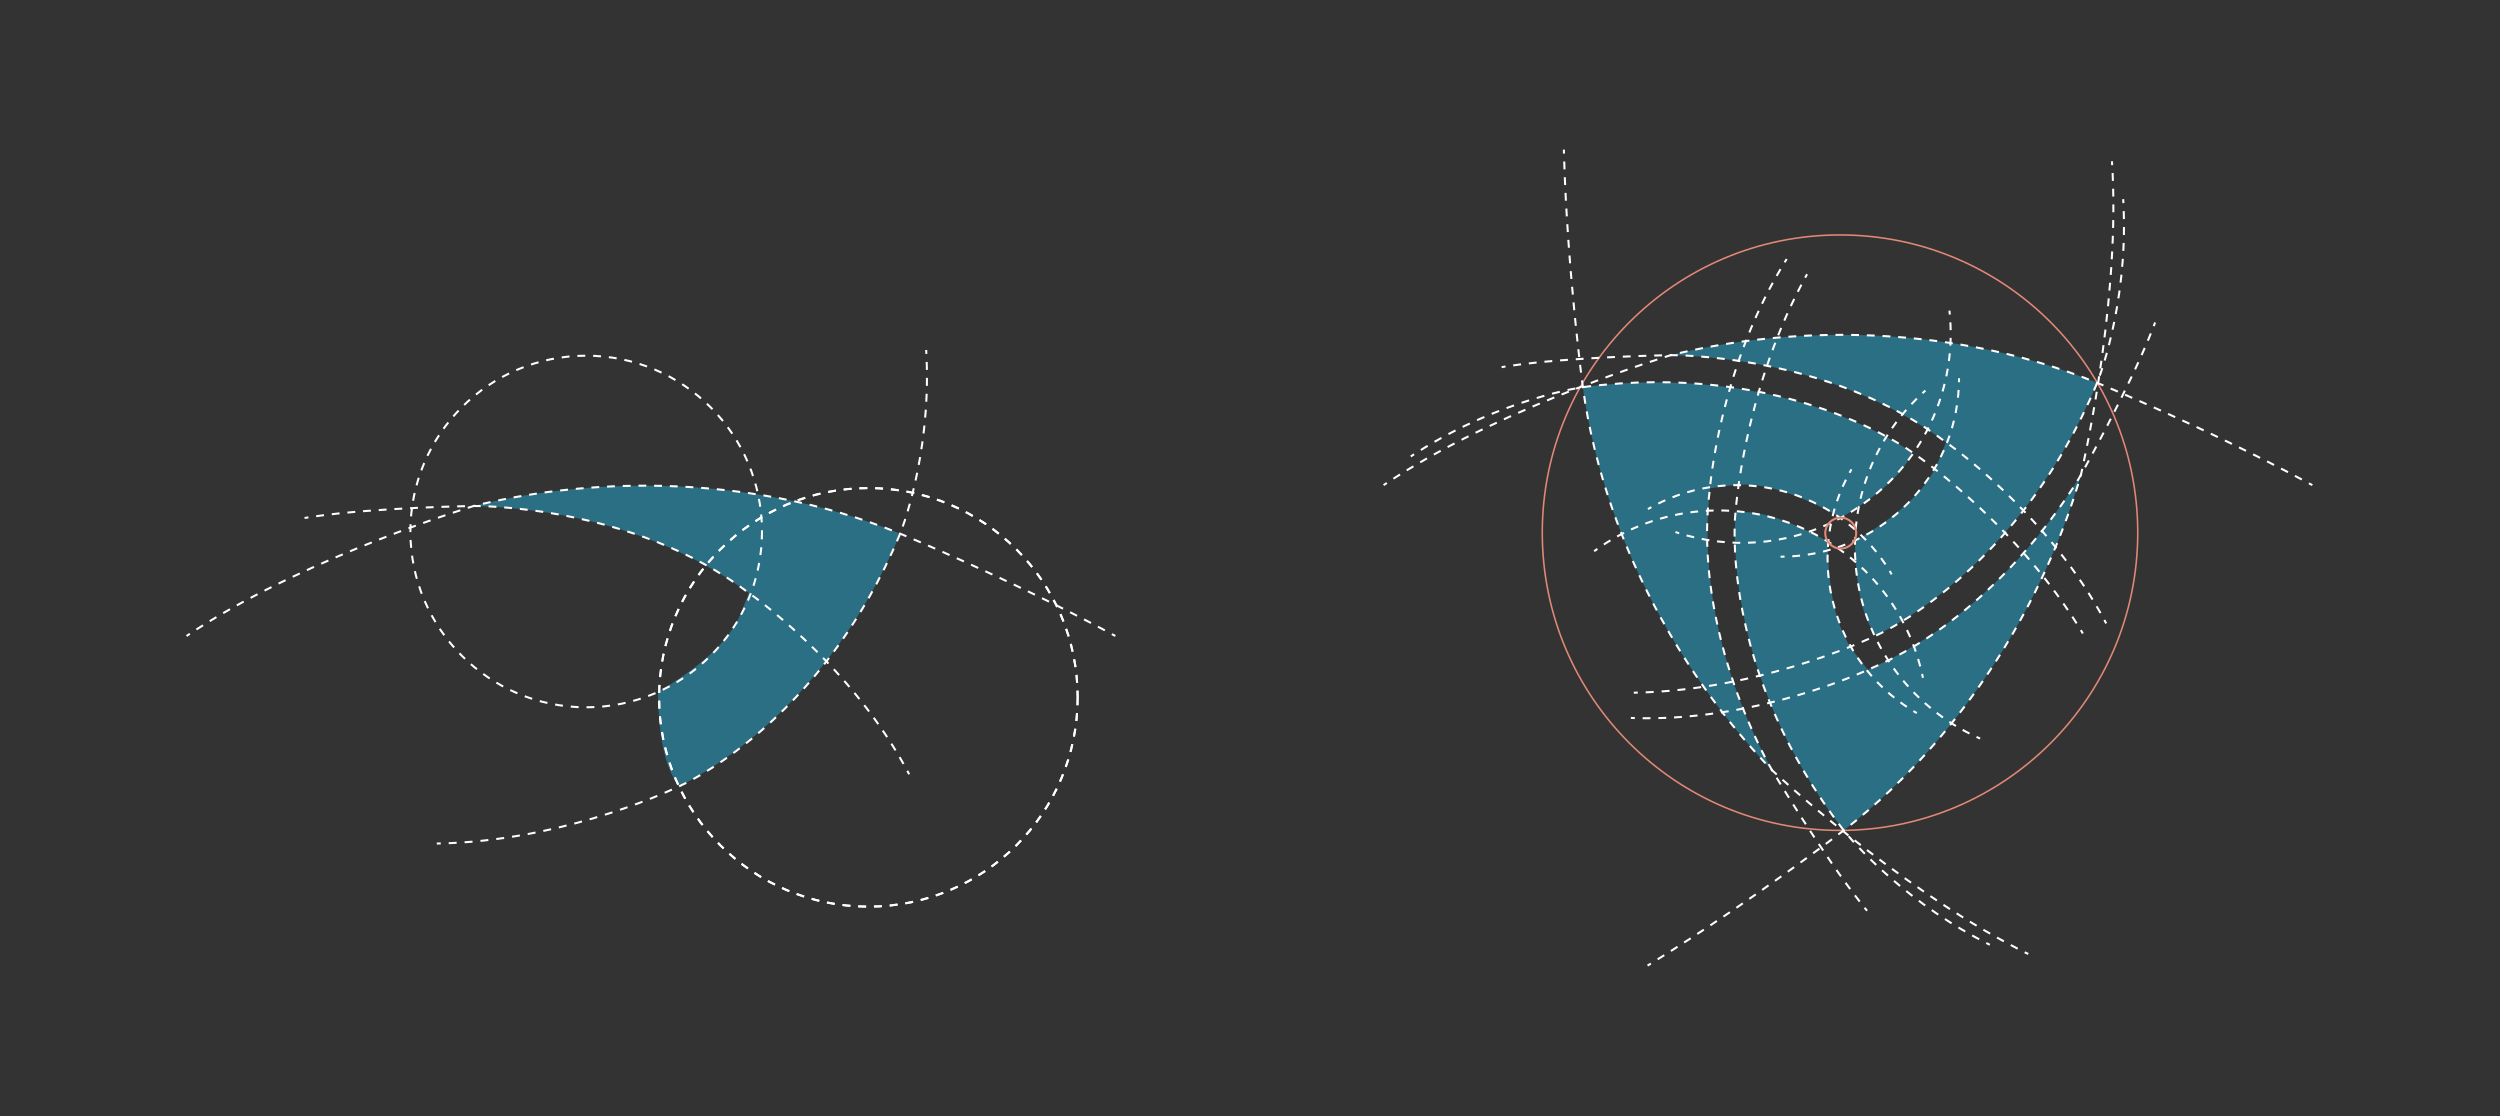 <svg xmlns="http://www.w3.org/2000/svg" xmlns:xlink="http://www.w3.org/1999/xlink" id="Layer_1" x="0px" y="0px" viewBox="0 0 1586 708" style="enable-background:new 0 0 1586 708;" xml:space="preserve"><rect x="0" y="0" width="1586" height="708" fill="#333333" stroke="none"/><style type="text/css">	.st0{opacity:0.6;fill:#2798BD;enable-background:new    ;}	.st1{fill:none;stroke:#FFFFFF;stroke-width:1.3;stroke-miterlimit:10;}	.st2{fill:none;stroke:#FFFFFF;stroke-width:1.3;stroke-miterlimit:10;stroke-dasharray:4.977,4.977;}	.st3{fill:none;stroke:#FFFFFF;stroke-width:1.3;stroke-miterlimit:10;stroke-dasharray:5.05,5.05;}	.st4{fill:none;stroke:#FFFFFF;stroke-width:1.3;stroke-miterlimit:10;stroke-dasharray:4.982,4.982;}	.st5{fill:none;stroke:#FFFFFF;stroke-width:1.3;stroke-miterlimit:10;stroke-dasharray:5;}	.st6{fill:none;stroke:#E18876;stroke-miterlimit:10;}	.st7{fill:none;stroke:#FFFFFF;stroke-width:1.3;stroke-miterlimit:10;stroke-dasharray:4.938,4.938;}	.st8{fill:none;stroke:#FFFFFF;stroke-width:1.3;stroke-miterlimit:10;stroke-dasharray:4.92,4.92;}	.st9{fill:none;stroke:#E18876;stroke-width:1.327;stroke-miterlimit:10;}</style><g>	<g>		<path class="st0" d="M565.99,350.2c0.81-1.79,1.62-3.57,2.41-5.37c0.28-0.66,0.55-1.31,0.82-1.96c0.63-1.43,1.23-2.87,1.83-4.32   C522.3,318.6,466.52,308.1,409.14,308.1c-37.47,0-74.17,4.4-108.61,12.89c64.01,1.65,123.69,19.7,168.93,51.28l5.71,4.01   l-2.65,6.43c-0.28,0.67-0.55,1.39-0.85,2.13c-4.14,10.69-11.01,28.38-54.25,54.2c0,0.53,0.02,1.04,0.02,1.54   c0.01,0.46,0.02,0.94,0.03,1.4c0.02,0.71,0.04,1.42,0.07,2.12c0.01,0.44,0.02,0.9,0.04,1.34c0.02,0.7,0.06,1.38,0.08,2.05   c0.02,0.42,0.04,0.85,0.06,1.25c0.03,0.7,0.07,1.38,0.1,2.04c0.03,0.39,0.04,0.77,0.07,1.13c0.04,0.7,0.08,1.4,0.14,2.1   c0.03,0.31,0.05,0.62,0.07,0.93c0.06,0.76,0.12,1.5,0.19,2.24c0.02,0.22,0.03,0.45,0.05,0.67c0.18,1.9,0.37,3.74,0.58,5.48   c0.01,0.04,0.01,0.08,0.02,0.11c0.1,0.84,0.21,1.63,0.32,2.44c0.02,0.22,0.06,0.42,0.09,0.63c0.09,0.61,0.17,1.2,0.27,1.78   c0.03,0.28,0.08,0.54,0.13,0.81c0.08,0.5,0.16,1,0.24,1.48c0.05,0.28,0.11,0.58,0.16,0.86c0.07,0.46,0.16,0.92,0.24,1.34   c0.05,0.3,0.12,0.58,0.17,0.85c0.09,0.43,0.17,0.85,0.26,1.25c0.06,0.28,0.12,0.55,0.18,0.84c0.08,0.39,0.17,0.78,0.26,1.16   c0.06,0.28,0.13,0.57,0.2,0.82c0.09,0.36,0.17,0.73,0.27,1.07c0.07,0.28,0.14,0.54,0.21,0.8c0.09,0.34,0.18,0.67,0.27,1.01   c0.07,0.26,0.15,0.51,0.22,0.77c0.1,0.32,0.19,0.63,0.28,0.93c0.08,0.26,0.15,0.5,0.23,0.74c0.1,0.31,0.19,0.61,0.29,0.89   c0.07,0.23,0.15,0.47,0.23,0.7c0.09,0.27,0.2,0.57,0.29,0.84c0.08,0.23,0.15,0.46,0.23,0.67c0.1,0.27,0.21,0.53,0.3,0.78   c0.09,0.22,0.16,0.43,0.25,0.63c0.09,0.26,0.2,0.51,0.3,0.76c0.08,0.2,0.16,0.4,0.25,0.59c0.09,0.24,0.21,0.47,0.31,0.71   c0.08,0.19,0.17,0.38,0.25,0.55c0.1,0.24,0.21,0.46,0.31,0.69c0.09,0.18,0.17,0.35,0.25,0.51c0.1,0.23,0.21,0.43,0.31,0.66   c0.09,0.15,0.17,0.31,0.24,0.49c0.11,0.2,0.22,0.4,0.33,0.62c0.08,0.15,0.16,0.3,0.24,0.46c0.1,0.2,0.22,0.4,0.33,0.58   c0.07,0.15,0.16,0.28,0.23,0.43c0.11,0.19,0.22,0.38,0.34,0.57c0.07,0.12,0.15,0.26,0.22,0.38c0.12,0.19,0.23,0.39,0.35,0.57   c0.06,0.11,0.14,0.23,0.2,0.35c0.13,0.19,0.26,0.38,0.38,0.57c0.06,0.11,0.12,0.19,0.19,0.28c0.13,0.19,0.26,0.38,0.38,0.57   c0.06,0.08,0.11,0.18,0.17,0.26c0.18,0.27,0.36,0.51,0.54,0.77c1.88-0.97,3.76-1.94,5.62-2.97c0.64-0.34,1.29-0.7,1.93-1.07   c1.22-0.67,2.44-1.35,3.64-2.04c0.76-0.46,1.51-0.9,2.27-1.36c1.09-0.63,2.17-1.28,3.25-1.93c0.81-0.51,1.6-1.03,2.38-1.52   c1.04-0.65,2.06-1.29,3.1-1.96c0.8-0.53,1.6-1.08,2.41-1.62c1.01-0.66,2-1.32,2.99-2c0.83-0.57,1.63-1.16,2.45-1.73   c0.97-0.69,1.94-1.38,2.91-2.08c0.82-0.58,1.62-1.19,2.43-1.79c0.95-0.71,1.91-1.42,2.86-2.14c0.81-0.62,1.61-1.24,2.42-1.86   c0.94-0.76,1.88-1.5,2.81-2.24c0.79-0.65,1.6-1.29,2.39-1.96c0.93-0.77,1.87-1.52,2.78-2.31c0.79-0.65,1.58-1.34,2.36-2.01   c0.91-0.8,1.83-1.59,2.73-2.39c0.79-0.69,1.55-1.38,2.32-2.09c0.9-0.81,1.79-1.62,2.7-2.45c0.77-0.71,1.52-1.43,2.29-2.14   c0.88-0.84,1.77-1.7,2.65-2.55c0.74-0.73,1.5-1.46,2.25-2.21c0.88-0.86,1.75-1.73,2.62-2.6c0.75-0.77,1.48-1.51,2.22-2.28   c0.86-0.89,1.72-1.79,2.57-2.68c0.73-0.78,1.46-1.55,2.18-2.33c0.85-0.92,1.69-1.85,2.53-2.78c0.71-0.78,1.41-1.56,2.11-2.35   c0.84-0.96,1.69-1.93,2.51-2.89c0.69-0.8,1.38-1.59,2.05-2.39c0.83-1,1.65-1.98,2.48-2.98c0.67-0.8,1.33-1.6,2-2.41   c0.82-1.03,1.63-2.02,2.44-3.06c0.65-0.81,1.29-1.63,1.94-2.45c0.81-1.04,1.6-2.1,2.4-3.16c0.62-0.82,1.25-1.65,1.86-2.48   c0.81-1.08,1.6-2.17,2.39-3.26c0.6-0.82,1.19-1.63,1.79-2.47c0.8-1.12,1.58-2.25,2.37-3.4c0.56-0.81,1.14-1.63,1.7-2.45   c0.78-1.16,1.56-2.35,2.35-3.52c0.54-0.81,1.09-1.62,1.62-2.44c0.79-1.23,1.58-2.45,2.35-3.68c0.5-0.8,1.01-1.58,1.5-2.39   c0.81-1.29,1.6-2.6,2.4-3.92c0.45-0.74,0.9-1.48,1.35-2.23c0.84-1.43,1.67-2.85,2.49-4.28c0.38-0.67,0.78-1.34,1.15-2   c0.93-1.62,1.82-3.26,2.72-4.92c0.27-0.47,0.53-0.94,0.79-1.42c3.48-6.46,6.78-13.04,9.87-19.76   C565.6,351.09,565.79,350.64,565.99,350.2z"></path>		<g>			<g>				<g>					<path class="st1" d="M118.35,403.47c0.69-0.46,1.38-0.93,2.08-1.39"></path>					<path class="st2" d="M124.6,399.35C198.27,351.91,300.54,321,300.54,321c34.44-8.5,71.14-12.89,108.61-12.89      c57.38,0,113.16,10.51,161.91,30.45c0,0,66.97,27.54,132.12,62.53"></path>					<path class="st1" d="M705.36,402.27c0.73,0.4,1.47,0.79,2.2,1.19"></path>				</g>			</g>			<g>				<g>					<path class="st1" d="M277.1,535.13c0.83-0.01,1.67-0.03,2.5-0.05"></path>					<path class="st3" d="M284.65,534.92c79.3-3.21,146.04-36.01,146.04-36.01s89.84-38.53,140.36-160.34      c0,0,19.44-47.94,16.76-111.51"></path>					<path class="st1" d="M587.7,224.53c-0.04-0.83-0.09-1.66-0.14-2.5"></path>				</g>			</g>			<g>				<g>					<path class="st1" d="M576.77,491.2c-0.39-0.74-0.78-1.48-1.17-2.21"></path>					<path class="st4" d="M573.19,484.62c-37.42-66.55-98.02-108.34-98.02-108.34C401.28,319.79,300.53,321,300.53,321      s-62.7,0.92-102.4,6.83"></path>					<path class="st1" d="M195.67,328.21c-0.83,0.13-1.65,0.27-2.46,0.4"></path>				</g>			</g>			<circle class="st5" cx="550.9" cy="442.4" r="132.77"></circle>		</g>		<circle class="st5" cx="371.88" cy="337.18" r="111.53"></circle>		<circle class="st5" cx="550.9" cy="442.4" r="132.77"></circle>	</g>	<g>		<circle class="st6" cx="1167.3" cy="337.93" r="188.88"></circle>		<g>			<path class="st0" d="M1325.38,254.52c0.81-1.79,1.62-3.57,2.41-5.37c0.28-0.66,0.55-1.31,0.82-1.96    c0.63-1.43,1.23-2.87,1.83-4.32c-48.75-19.95-104.53-30.45-161.91-30.45c-37.47,0-74.17,4.4-108.61,12.89    c64.01,1.65,123.69,19.7,168.93,51.28l5.71,4.01l-2.65,6.43c-0.28,0.67-0.55,1.39-0.85,2.13c-4.14,10.69-11.01,28.38-54.25,54.2    c0,0.53,0.02,1.04,0.02,1.54c0.01,0.46,0.02,0.94,0.03,1.4c0.02,0.71,0.04,1.42,0.07,2.12c0.01,0.44,0.02,0.9,0.04,1.34    c0.02,0.7,0.06,1.38,0.08,2.05c0.02,0.42,0.04,0.85,0.06,1.25c0.03,0.7,0.07,1.38,0.1,2.04c0.03,0.39,0.04,0.77,0.07,1.13    c0.04,0.7,0.08,1.4,0.14,2.1c0.03,0.31,0.05,0.62,0.07,0.93c0.06,0.76,0.12,1.5,0.19,2.24c0.02,0.22,0.03,0.45,0.05,0.67    c0.18,1.9,0.37,3.74,0.58,5.48c0.01,0.04,0.01,0.08,0.02,0.11c0.1,0.84,0.21,1.63,0.32,2.44c0.02,0.22,0.06,0.42,0.09,0.63    c0.09,0.61,0.17,1.2,0.27,1.78c0.03,0.28,0.08,0.54,0.13,0.81c0.08,0.5,0.16,1,0.24,1.48c0.05,0.28,0.11,0.58,0.16,0.86    c0.07,0.46,0.16,0.92,0.24,1.34c0.05,0.3,0.12,0.58,0.17,0.85c0.09,0.43,0.17,0.85,0.26,1.25c0.06,0.28,0.12,0.55,0.18,0.84    c0.08,0.39,0.17,0.78,0.26,1.16c0.06,0.28,0.13,0.57,0.2,0.82c0.09,0.36,0.17,0.73,0.27,1.07c0.07,0.28,0.14,0.54,0.21,0.8    c0.09,0.34,0.18,0.67,0.27,1.01c0.07,0.26,0.15,0.51,0.22,0.77c0.1,0.32,0.19,0.63,0.28,0.93c0.08,0.26,0.15,0.5,0.23,0.74    c0.1,0.31,0.19,0.61,0.29,0.89c0.07,0.23,0.15,0.47,0.23,0.7c0.09,0.27,0.2,0.57,0.29,0.84c0.08,0.23,0.15,0.46,0.23,0.67    c0.1,0.27,0.21,0.53,0.3,0.78c0.09,0.22,0.16,0.43,0.25,0.63c0.09,0.26,0.2,0.51,0.3,0.76c0.08,0.2,0.16,0.4,0.25,0.59    c0.09,0.24,0.21,0.47,0.31,0.71c0.08,0.19,0.17,0.38,0.25,0.55c0.1,0.24,0.21,0.46,0.31,0.69c0.09,0.18,0.17,0.35,0.25,0.51    c0.1,0.23,0.21,0.43,0.31,0.66c0.09,0.15,0.17,0.31,0.24,0.49c0.11,0.2,0.22,0.4,0.33,0.62c0.08,0.15,0.16,0.3,0.24,0.46    c0.1,0.2,0.22,0.4,0.33,0.58c0.07,0.15,0.16,0.28,0.23,0.43c0.11,0.19,0.22,0.38,0.34,0.57c0.07,0.12,0.15,0.26,0.22,0.38    c0.12,0.19,0.23,0.39,0.35,0.57c0.06,0.11,0.14,0.23,0.2,0.35c0.13,0.19,0.26,0.38,0.38,0.57c0.06,0.11,0.12,0.19,0.19,0.28    c0.13,0.19,0.26,0.38,0.38,0.57c0.06,0.08,0.11,0.18,0.17,0.26c0.18,0.27,0.36,0.51,0.54,0.77c1.88-0.97,3.76-1.94,5.62-2.97    c0.64-0.34,1.29-0.7,1.93-1.07c1.22-0.67,2.44-1.35,3.64-2.04c0.76-0.46,1.51-0.9,2.27-1.36c1.09-0.63,2.17-1.28,3.25-1.93    c0.81-0.51,1.6-1.03,2.38-1.52c1.04-0.65,2.06-1.29,3.1-1.96c0.8-0.53,1.6-1.08,2.41-1.62c1.01-0.66,2-1.32,2.99-2    c0.83-0.57,1.63-1.16,2.45-1.73c0.97-0.69,1.94-1.38,2.91-2.08c0.82-0.58,1.62-1.19,2.43-1.79c0.95-0.71,1.91-1.42,2.86-2.14    c0.81-0.62,1.61-1.24,2.42-1.86c0.94-0.76,1.88-1.5,2.81-2.24c0.79-0.65,1.6-1.29,2.39-1.96c0.93-0.77,1.87-1.52,2.78-2.31    c0.79-0.65,1.58-1.34,2.36-2.01c0.91-0.8,1.83-1.59,2.73-2.39c0.79-0.69,1.55-1.38,2.32-2.09c0.9-0.81,1.79-1.62,2.7-2.45    c0.77-0.71,1.52-1.43,2.29-2.14c0.88-0.84,1.77-1.7,2.65-2.55c0.74-0.73,1.5-1.46,2.25-2.21c0.88-0.86,1.75-1.73,2.62-2.6    c0.75-0.77,1.48-1.51,2.22-2.28c0.86-0.89,1.72-1.79,2.57-2.68c0.73-0.78,1.46-1.55,2.18-2.33c0.85-0.92,1.69-1.85,2.53-2.78    c0.71-0.78,1.41-1.56,2.11-2.35c0.84-0.96,1.69-1.93,2.51-2.89c0.69-0.8,1.38-1.59,2.05-2.39c0.83-1,1.65-1.98,2.48-2.98    c0.67-0.8,1.33-1.6,2-2.41c0.82-1.03,1.63-2.02,2.44-3.06c0.65-0.81,1.29-1.63,1.94-2.45c0.81-1.04,1.6-2.1,2.4-3.16    c0.62-0.82,1.25-1.65,1.86-2.48c0.81-1.08,1.6-2.17,2.39-3.26c0.6-0.82,1.19-1.63,1.79-2.47c0.8-1.12,1.58-2.25,2.37-3.4    c0.56-0.81,1.14-1.63,1.7-2.45c0.78-1.16,1.56-2.35,2.35-3.52c0.54-0.81,1.09-1.62,1.62-2.44c0.79-1.23,1.58-2.45,2.35-3.68    c0.5-0.8,1.01-1.58,1.5-2.39c0.81-1.29,1.6-2.6,2.4-3.92c0.45-0.74,0.9-1.48,1.35-2.23c0.84-1.43,1.67-2.85,2.49-4.28    c0.38-0.67,0.78-1.34,1.15-2c0.93-1.62,1.82-3.26,2.72-4.92c0.27-0.47,0.53-0.94,0.79-1.42c3.48-6.46,6.78-13.04,9.87-19.76    C1324.99,255.41,1325.18,254.95,1325.38,254.52z"></path>			<path class="st0" d="M1016.77,244.17c-1.96,0.2-3.91,0.38-5.86,0.59c-0.71,0.09-1.41,0.18-2.1,0.27    c-1.55,0.17-3.1,0.37-4.65,0.57c7.1,52.19,25.89,105.75,54.58,155.45c18.74,32.45,40.89,62.04,65.47,87.61    c-30.58-56.26-44.78-116.97-40.06-171.94l0.61-6.95l6.9-0.92c0.72-0.1,1.48-0.22,2.27-0.33c11.33-1.76,30.08-4.65,74.06,19.88    c0.45-0.27,0.89-0.53,1.32-0.79c0.39-0.24,0.81-0.49,1.2-0.73c0.61-0.37,1.2-0.75,1.8-1.12c0.38-0.23,0.77-0.47,1.14-0.7    c0.6-0.37,1.16-0.74,1.73-1.09c0.35-0.23,0.72-0.46,1.05-0.68c0.59-0.38,1.15-0.75,1.71-1.11c0.32-0.22,0.65-0.42,0.94-0.63    c0.59-0.39,1.17-0.77,1.75-1.17c0.25-0.18,0.51-0.35,0.77-0.52c0.63-0.43,1.24-0.85,1.84-1.28c0.18-0.12,0.37-0.25,0.56-0.38    c1.56-1.1,3.05-2.19,4.45-3.24c0.03-0.03,0.06-0.05,0.08-0.07c0.67-0.51,1.31-0.99,1.95-1.5c0.18-0.13,0.33-0.26,0.5-0.4    c0.48-0.38,0.95-0.75,1.41-1.12c0.23-0.17,0.42-0.34,0.63-0.52c0.39-0.32,0.79-0.64,1.16-0.95c0.22-0.19,0.45-0.39,0.67-0.57    c0.36-0.29,0.72-0.6,1.04-0.88c0.23-0.2,0.44-0.4,0.65-0.57c0.33-0.29,0.65-0.57,0.96-0.85c0.21-0.19,0.42-0.38,0.63-0.58    c0.3-0.27,0.59-0.54,0.87-0.81c0.22-0.19,0.43-0.4,0.61-0.58c0.27-0.26,0.54-0.51,0.79-0.76c0.21-0.2,0.4-0.39,0.58-0.58    c0.25-0.24,0.5-0.49,0.74-0.74c0.18-0.19,0.37-0.38,0.56-0.57c0.23-0.25,0.46-0.48,0.67-0.71c0.18-0.2,0.35-0.38,0.53-0.57    c0.22-0.24,0.43-0.47,0.62-0.7c0.16-0.18,0.33-0.37,0.49-0.55c0.19-0.22,0.39-0.45,0.58-0.67c0.16-0.18,0.32-0.36,0.47-0.54    c0.18-0.22,0.35-0.44,0.53-0.65c0.14-0.18,0.29-0.35,0.43-0.53c0.17-0.21,0.34-0.43,0.5-0.64c0.13-0.17,0.27-0.34,0.39-0.51    c0.16-0.2,0.31-0.41,0.47-0.62c0.12-0.16,0.24-0.33,0.35-0.49c0.16-0.21,0.29-0.41,0.44-0.61c0.11-0.16,0.22-0.32,0.32-0.47    c0.15-0.2,0.27-0.4,0.42-0.6c0.08-0.15,0.19-0.3,0.3-0.45c0.12-0.2,0.24-0.39,0.37-0.6c0.09-0.14,0.18-0.28,0.28-0.44    c0.12-0.19,0.24-0.39,0.34-0.58c0.09-0.14,0.17-0.28,0.26-0.42c0.11-0.19,0.22-0.38,0.32-0.57c0.07-0.12,0.15-0.26,0.22-0.38    c0.1-0.2,0.22-0.4,0.31-0.59c0.06-0.11,0.13-0.24,0.2-0.35c0.1-0.21,0.2-0.41,0.3-0.61c0.06-0.11,0.1-0.2,0.15-0.3    c0.1-0.2,0.2-0.41,0.3-0.62c0.04-0.09,0.09-0.19,0.14-0.28c0.14-0.29,0.26-0.57,0.39-0.85c-1.78-1.14-3.56-2.28-5.38-3.38    c-0.61-0.39-1.25-0.76-1.89-1.13c-1.19-0.72-2.39-1.44-3.59-2.14c-0.78-0.43-1.54-0.86-2.32-1.29c-1.09-0.62-2.2-1.24-3.3-1.85    c-0.85-0.44-1.69-0.87-2.51-1.3c-1.08-0.58-2.15-1.14-3.24-1.71c-0.86-0.43-1.74-0.85-2.61-1.28c-1.07-0.54-2.15-1.07-3.22-1.59    c-0.9-0.43-1.82-0.83-2.72-1.26c-1.08-0.5-2.16-0.99-3.26-1.48c-0.91-0.42-1.84-0.81-2.77-1.21c-1.09-0.47-2.18-0.94-3.29-1.4    c-0.94-0.39-1.88-0.78-2.82-1.17c-1.12-0.43-2.24-0.88-3.34-1.32c-0.96-0.36-1.92-0.74-2.89-1.09c-1.13-0.42-2.25-0.85-3.39-1.26    c-0.96-0.36-1.95-0.7-2.92-1.04c-1.14-0.39-2.29-0.79-3.43-1.17c-0.99-0.34-1.97-0.66-2.97-0.97c-1.15-0.38-2.3-0.74-3.48-1.11    c-1-0.31-2-0.6-3-0.91c-1.16-0.34-2.36-0.68-3.53-1.02c-1-0.28-2.01-0.57-3.04-0.84c-1.19-0.33-2.37-0.65-3.56-0.96    c-1.04-0.26-2.05-0.53-3.08-0.78c-1.2-0.3-2.41-0.59-3.61-0.88c-1.04-0.24-2.07-0.49-3.11-0.72c-1.22-0.27-2.45-0.54-3.67-0.81    c-1.03-0.23-2.06-0.44-3.09-0.65c-1.25-0.25-2.51-0.5-3.75-0.73c-1.03-0.2-2.07-0.4-3.09-0.58c-1.28-0.22-2.54-0.44-3.82-0.66    c-1.03-0.18-2.06-0.35-3.09-0.52c-1.3-0.19-2.57-0.4-3.87-0.58c-1.03-0.16-2.06-0.3-3.1-0.45c-1.3-0.18-2.62-0.34-3.93-0.5    c-1.02-0.13-2.05-0.26-3.08-0.37c-1.34-0.16-2.68-0.3-4.02-0.44c-1.01-0.11-2.01-0.22-3.03-0.32c-1.37-0.13-2.74-0.24-4.13-0.35    c-0.98-0.08-1.98-0.17-2.98-0.25c-1.39-0.09-2.81-0.18-4.22-0.28c-0.97-0.06-1.94-0.13-2.92-0.18c-1.46-0.07-2.91-0.14-4.37-0.2    c-0.94-0.04-1.87-0.09-2.82-0.11c-1.53-0.05-3.05-0.09-4.6-0.11c-0.87-0.02-1.73-0.03-2.6-0.05c-1.66-0.01-3.3-0.02-4.95-0.02    c-0.77,0.01-1.54,0-2.3,0.01c-1.87,0.01-3.74,0.05-5.62,0.1c-0.54,0-1.08,0.01-1.62,0.02c-7.33,0.22-14.69,0.65-22.05,1.33    C1017.74,244.06,1017.24,244.13,1016.77,244.17z"></path>			<path class="st0" d="M1162.11,516.61c1.15,1.6,2.28,3.19,3.44,4.77c0.43,0.57,0.86,1.13,1.28,1.69c0.92,1.26,1.87,2.51,2.82,3.74    c41.65-32.25,78.64-75.3,107.33-124.99c18.74-32.45,33.28-66.43,43.14-100.5c-33.43,54.61-78.91,97.26-128.87,120.66l-6.32,2.94    l-4.25-5.51c-0.45-0.58-0.93-1.17-1.42-1.8c-7.19-8.94-19.07-23.72-19.82-74.08c-0.46-0.26-0.91-0.5-1.34-0.75    c-0.4-0.22-0.83-0.46-1.23-0.68c-0.63-0.34-1.25-0.67-1.87-1c-0.39-0.21-0.79-0.43-1.18-0.64c-0.62-0.33-1.22-0.64-1.82-0.95    c-0.37-0.19-0.75-0.39-1.12-0.57c-0.62-0.32-1.23-0.62-1.82-0.93c-0.35-0.17-0.69-0.35-1.02-0.5c-0.63-0.31-1.25-0.63-1.89-0.93    c-0.28-0.13-0.56-0.27-0.84-0.41c-0.68-0.33-1.36-0.65-2.03-0.96c-0.2-0.09-0.4-0.19-0.61-0.29c-1.73-0.8-3.42-1.55-5.03-2.23    c-0.04-0.01-0.08-0.03-0.1-0.04c-0.78-0.33-1.52-0.64-2.28-0.94c-0.2-0.09-0.39-0.16-0.59-0.24c-0.57-0.22-1.13-0.45-1.68-0.66    c-0.26-0.11-0.51-0.2-0.77-0.29c-0.47-0.18-0.94-0.36-1.41-0.53c-0.27-0.1-0.56-0.19-0.83-0.29c-0.43-0.17-0.87-0.32-1.28-0.46    c-0.28-0.1-0.56-0.18-0.82-0.28c-0.42-0.14-0.82-0.28-1.22-0.4c-0.28-0.09-0.54-0.17-0.82-0.26c-0.38-0.12-0.76-0.24-1.14-0.35    c-0.28-0.09-0.56-0.17-0.81-0.24c-0.36-0.11-0.72-0.22-1.06-0.3c-0.28-0.08-0.54-0.15-0.79-0.22c-0.34-0.09-0.67-0.19-1.01-0.27    c-0.26-0.06-0.52-0.13-0.77-0.2c-0.33-0.07-0.64-0.16-0.95-0.22c-0.26-0.06-0.51-0.12-0.76-0.17c-0.32-0.07-0.62-0.14-0.92-0.19    c-0.23-0.05-0.49-0.1-0.72-0.16c-0.28-0.05-0.59-0.11-0.87-0.16c-0.24-0.05-0.47-0.1-0.7-0.14c-0.28-0.05-0.56-0.09-0.83-0.13    c-0.23-0.03-0.45-0.08-0.67-0.1c-0.27-0.05-0.54-0.08-0.8-0.12c-0.22-0.03-0.43-0.06-0.64-0.08c-0.26-0.04-0.51-0.06-0.77-0.09    c-0.2-0.02-0.41-0.05-0.6-0.06c-0.26-0.04-0.5-0.05-0.75-0.07c-0.2-0.01-0.39-0.03-0.57-0.04c-0.25-0.03-0.48-0.03-0.73-0.06    c-0.17,0-0.35-0.01-0.54-0.03c-0.23,0-0.46-0.01-0.7-0.02c-0.17,0-0.33-0.01-0.52-0.02c-0.23-0.01-0.46-0.02-0.67,0    c-0.16-0.01-0.32-0.01-0.49-0.01c-0.22,0.01-0.44,0-0.66,0.01c-0.14,0-0.3,0-0.44,0c-0.23,0.01-0.46,0.01-0.67,0.02    c-0.13,0-0.27,0.01-0.4,0c-0.23,0.02-0.46,0.04-0.68,0.04c-0.13,0-0.23,0.01-0.34,0.02c-0.23,0.02-0.46,0.03-0.68,0.05    c-0.1,0.01-0.21,0.01-0.31,0.02c-0.32,0.02-0.63,0.06-0.94,0.09c-0.1,2.11-0.2,4.22-0.24,6.35c-0.03,0.72-0.03,1.46-0.04,2.2    c-0.02,1.39-0.05,2.79-0.06,4.17c0.02,0.89,0.03,1.76,0.04,2.65c0.01,1.26,0.02,2.52,0.05,3.78c0.04,0.95,0.09,1.9,0.13,2.83    c0.04,1.22,0.09,2.43,0.14,3.66c0.05,0.96,0.13,1.93,0.2,2.9c0.07,1.2,0.14,2.4,0.23,3.59c0.08,1,0.19,1.99,0.27,2.99    c0.11,1.19,0.22,2.36,0.34,3.56c0.09,1,0.22,1.99,0.34,3c0.14,1.18,0.27,2.36,0.43,3.55c0.13,1.01,0.27,2.02,0.4,3.03    c0.19,1.19,0.36,2.38,0.53,3.55c0.16,1.01,0.32,2.03,0.5,3.05c0.2,1.19,0.39,2.38,0.61,3.56c0.17,1.01,0.37,2.03,0.56,3.05    c0.23,1.19,0.46,2.38,0.7,3.56c0.2,1.02,0.42,2.03,0.65,3.06c0.25,1.19,0.5,2.36,0.78,3.57c0.24,1.02,0.48,2.03,0.71,3.06    c0.28,1.18,0.59,2.38,0.88,3.57c0.26,1.01,0.51,2.02,0.79,3.05c0.31,1.2,0.62,2.38,0.95,3.57c0.29,1.03,0.57,2.04,0.87,3.06    c0.34,1.19,0.69,2.39,1.04,3.56c0.31,1.03,0.61,2.04,0.93,3.05c0.37,1.19,0.75,2.39,1.14,3.58c0.32,1.01,0.65,2.01,0.98,3    c0.41,1.2,0.83,2.43,1.25,3.62c0.34,0.99,0.69,1.99,1.04,2.97c0.45,1.22,0.89,2.42,1.34,3.64c0.35,0.98,0.72,1.96,1.09,2.94    c0.48,1.22,0.94,2.42,1.43,3.64c0.37,0.97,0.77,1.93,1.15,2.91c0.5,1.22,1.02,2.44,1.53,3.66c0.4,0.95,0.8,1.91,1.22,2.86    c0.53,1.24,1.08,2.47,1.63,3.7c0.41,0.93,0.82,1.85,1.24,2.79c0.57,1.25,1.16,2.49,1.76,3.75c0.42,0.89,0.85,1.8,1.27,2.7    c0.62,1.25,1.25,2.53,1.87,3.8c0.43,0.87,0.86,1.75,1.31,2.62c0.67,1.3,1.34,2.59,2.01,3.88c0.44,0.83,0.86,1.67,1.32,2.5    c0.72,1.35,1.45,2.69,2.2,4.04c0.42,0.76,0.84,1.52,1.25,2.28c0.82,1.44,1.63,2.87,2.46,4.29c0.39,0.67,0.77,1.34,1.16,1.99    c0.94,1.61,1.91,3.21,2.9,4.82c0.27,0.47,0.55,0.93,0.83,1.39c3.85,6.24,7.9,12.4,12.17,18.43    C1161.54,515.82,1161.84,516.22,1162.11,516.61z"></path>		</g>		<g>			<g>				<g>					<g>						<path class="st1" d="M877.74,307.78c0.69-0.46,1.38-0.93,2.08-1.39"></path>						<path class="st2" d="M883.99,303.67c73.67-47.44,175.94-78.35,175.94-78.35c34.44-8.5,71.14-12.89,108.61-12.89       c57.38,0,113.16,10.51,161.91,30.45c0,0,66.97,27.54,132.12,62.53"></path>						<path class="st1" d="M1464.75,306.59c0.73,0.4,1.47,0.79,2.2,1.19"></path>					</g>				</g>				<g>					<g>						<path class="st1" d="M1036.49,439.45c0.83-0.01,1.67-0.03,2.5-0.05"></path>						<path class="st3" d="M1044.04,439.23c79.3-3.21,146.04-36.01,146.04-36.01s89.84-38.53,140.36-160.34       c0,0,19.44-47.94,16.76-111.51"></path>						<path class="st1" d="M1347.09,128.84c-0.04-0.83-0.09-1.66-0.14-2.5"></path>					</g>				</g>				<g>					<g>						<path class="st1" d="M1336.16,395.51c-0.39-0.74-0.78-1.48-1.17-2.21"></path>						<path class="st4" d="M1332.59,388.94c-37.42-66.55-98.02-108.34-98.02-108.34c-73.89-56.49-174.64-55.28-174.64-55.28       s-62.7,0.92-102.4,6.83"></path>						<path class="st1" d="M955.07,232.52c-0.83,0.13-1.65,0.27-2.46,0.4"></path>					</g>				</g>				<g>					<g>						<path class="st1" d="M1129.61,353.16c0.84,0,1.67-0.01,2.5-0.03"></path>						<path class="st7" d="M1137.04,352.92c57.41-3.72,103.16-50.25,105.65-107.99"></path>						<path class="st1" d="M1242.78,242.46c0.02-0.83,0.03-1.66,0.03-2.5"></path>					</g>				</g>				<g>					<g>						<path class="st1" d="M1221.47,247.78c-0.62,0.55-1.24,1.11-1.86,1.67"></path>						<path class="st8" d="M1216.06,252.85c-24.27,24.02-39.31,57.36-39.31,94.21c0,52.56,30.59,97.97,74.94,119.41"></path>						<path class="st1" d="M1253.91,467.52c0.76,0.35,1.52,0.69,2.28,1.02"></path>					</g>				</g>			</g>			<g>				<g>					<g>						<path class="st1" d="M1286.71,605.21c-0.75-0.37-1.49-0.73-2.24-1.11"></path>						<path class="st2" d="M1280.03,601.85c-77.92-40.08-155.82-113.19-155.82-113.19c-24.58-25.58-46.73-55.16-65.47-87.61       c-28.69-49.69-47.48-103.25-54.58-155.45c0,0-9.63-71.76-11.91-145.68"></path>						<path class="st1" d="M992.18,97.43c-0.02-0.83-0.05-1.67-0.07-2.5"></path>					</g>				</g>				<g>					<g>						<path class="st1" d="M1321.37,401.89c-0.43-0.72-0.86-1.43-1.29-2.14"></path>						<path class="st3" d="M1317.41,395.46c-42.43-67.07-104.21-108.47-104.21-108.47s-78.29-58.54-209.04-41.39       c0,0-51.23,7.13-104.95,41.24"></path>						<path class="st1" d="M897.08,288.2c-0.7,0.45-1.39,0.91-2.09,1.37"></path>					</g>				</g>				<g>					<g>						<path class="st1" d="M1133.48,164.33c-0.45,0.71-0.89,1.41-1.33,2.12"></path>						<path class="st4" d="M1129.58,170.72c-38.92,65.68-44.81,139.06-44.81,139.06c-11.98,92.24,39.45,178.89,39.45,178.89       s32.15,53.83,57.11,85.27"></path>						<path class="st1" d="M1182.88,575.87c0.53,0.66,1.06,1.3,1.58,1.93"></path>					</g>				</g>				<g>					<g>						<path class="st1" d="M1200.08,364.39c-0.42-0.72-0.84-1.44-1.27-2.15"></path>						<path class="st7" d="M1196.15,358.07c-31.93-47.86-95.09-64.22-146.35-37.51"></path>						<path class="st1" d="M1047.63,321.73c-0.73,0.4-1.46,0.81-2.18,1.23"></path>					</g>				</g>				<g>					<g>						<path class="st1" d="M1062.89,337.53c0.79,0.26,1.58,0.52,2.38,0.77"></path>						<path class="st8" d="M1069.99,339.68c32.94,9.01,69.33,5.36,101.24-13.06c45.52-26.28,69.55-75.48,65.94-124.6"></path>						<path class="st1" d="M1236.97,199.56c-0.08-0.83-0.16-1.66-0.25-2.49"></path>					</g>				</g>			</g>			<g>				<g>					<g>						<path class="st1" d="M1339.81,102.31c0.06,0.83,0.11,1.66,0.16,2.49"></path>						<path class="st2" d="M1340.24,109.77c4.25,87.52-20.12,191.54-20.12,191.54c-9.86,34.07-24.4,68.05-43.14,100.5       c-28.69,49.69-65.68,92.75-107.33,124.99c0,0-57.33,44.23-120.21,83.15"></path>						<path class="st1" d="M1047.33,611.27c-0.71,0.44-1.42,0.87-2.13,1.31"></path>					</g>				</g>				<g>					<g>						<path class="st1" d="M1146.4,173.96c-0.41,0.73-0.81,1.46-1.21,2.19"></path>						<path class="st3" d="M1142.81,180.6c-36.87,70.28-41.83,144.48-41.83,144.48s-11.55,97.07,68.68,201.73       c0,0,31.79,40.8,88.19,70.27"></path>						<path class="st1" d="M1260.09,598.24c0.74,0.38,1.48,0.75,2.23,1.13"></path>					</g>				</g>				<g>					<g>						<path class="st1" d="M1034.62,455.45c0.83,0.03,1.67,0.06,2.5,0.09"></path>						<path class="st4" d="M1042.1,455.64c76.34,0.87,142.83-30.72,142.83-30.72c85.87-35.74,135.2-123.6,135.2-123.6       s30.55-54.76,45.29-92.09"></path>						<path class="st1" d="M1366.32,206.9c0.3-0.79,0.6-1.57,0.88-2.33"></path>					</g>				</g>				<g>					<g>						<path class="st1" d="M1174.57,297.75c-0.42,0.72-0.83,1.45-1.23,2.18"></path>						<path class="st7" d="M1171.06,304.3c-25.48,51.58-8.06,114.46,40.69,145.49"></path>						<path class="st1" d="M1213.85,451.1c0.71,0.43,1.43,0.86,2.15,1.27"></path>					</g>				</g>				<g>					<g>						<path class="st1" d="M1219.9,429.99c-0.17-0.82-0.34-1.63-0.52-2.44"></path>						<path class="st8" d="M1218.22,422.76c-8.67-33.03-30.02-62.72-61.93-81.15c-45.52-26.28-100.14-22.49-140.88,5.19"></path>						<path class="st1" d="M1013.38,348.22c-0.68,0.48-1.36,0.97-2.03,1.46"></path>					</g>				</g>			</g>		</g>		<circle class="st9" cx="1167.75" cy="338.21" r="9.8"></circle>	</g></g></svg>